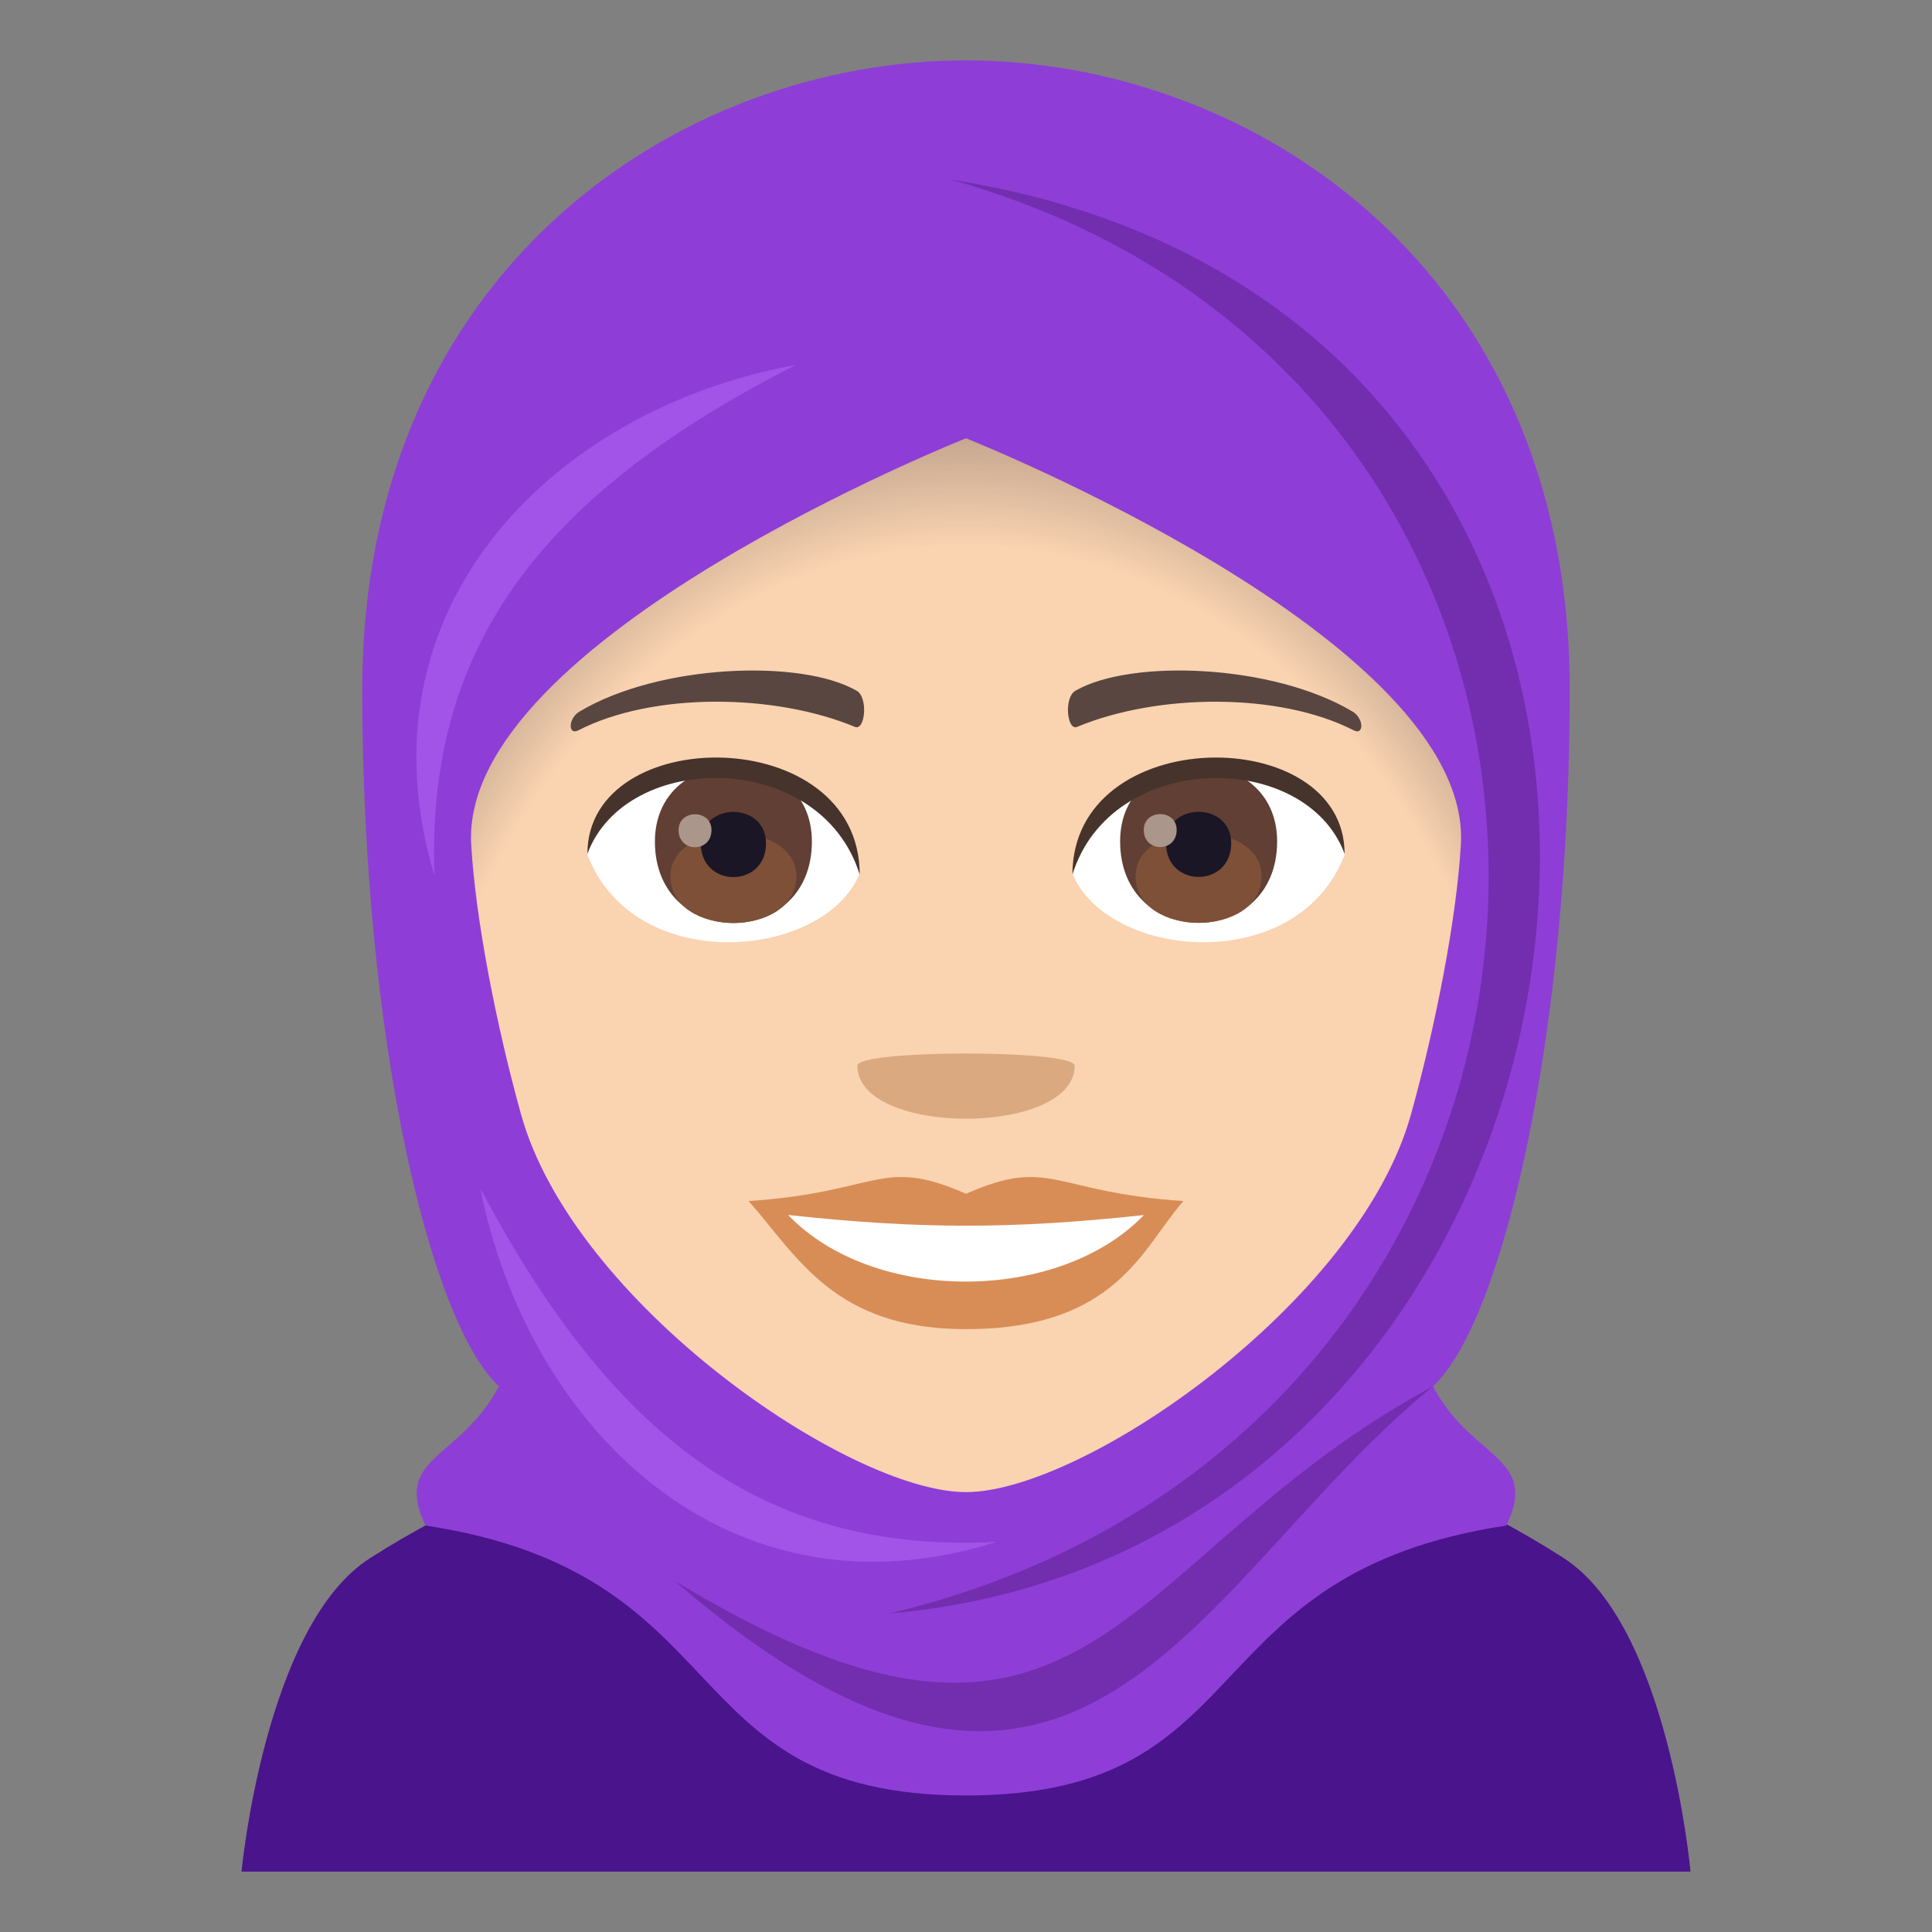 <svg width="48" height="48" viewBox="0 0 48 48" fill="none" xmlns="http://www.w3.org/2000/svg">
<rect x="0" y="0" width="48" height="48" fill="#808080" stroke="none"/>
<path d="M38.849 38.71C30.338 33.236 17.71 33.275 9.192 38.713C6.58 40.377 6 46.5 6 46.5H42C42 46.5 41.453 40.382 38.849 38.71Z" fill="#4A148C"/>
<path d="M24 4.778C15.293 4.778 11.099 11.87 11.624 20.986C11.731 22.82 12.24 25.463 12.869 27.729C14.175 32.437 21.066 37.179 24 37.179C26.933 37.179 33.825 32.438 35.13 27.729C35.76 25.463 36.27 22.82 36.378 20.986C36.901 11.87 32.708 4.778 24 4.778Z" fill="#FCD5B2"/>
<path opacity="0.6" d="M24 4.778C15.293 4.778 11.099 11.87 11.624 20.986C11.731 22.82 12.24 25.463 12.869 27.729C14.175 32.437 21.066 37.179 24 37.179C26.933 37.179 33.825 32.438 35.13 27.729C35.76 25.463 36.27 22.82 36.378 20.986C36.901 11.87 32.708 4.778 24 4.778Z" fill="url(#paint0_radial)"/>
<path d="M24 29.659C21.884 28.727 21.867 29.62 18.601 29.84C19.827 31.232 20.729 33.022 23.999 33.022C27.752 33.022 28.386 30.988 29.401 29.84C26.132 29.62 26.117 28.727 24 29.659Z" fill="#D88D56"/>
<path d="M19.58 30.186C21.713 32.407 26.313 32.377 28.419 30.188C25.136 30.541 22.866 30.541 19.58 30.186Z" fill="white"/>
<path d="M33.596 17.674C31.633 16.505 28.114 16.362 26.722 17.159C26.427 17.32 26.506 18.165 26.761 18.059C28.747 17.231 31.773 17.191 33.637 18.147C33.888 18.274 33.892 17.845 33.596 17.674Z" fill="#594640"/>
<path d="M14.405 17.674C16.367 16.505 19.886 16.362 21.28 17.159C21.575 17.32 21.497 18.165 21.239 18.059C19.253 17.231 16.229 17.189 14.364 18.147C14.114 18.274 14.108 17.845 14.405 17.674Z" fill="#594640"/>
<path d="M26.7 26.477C26.7 28.234 21.301 28.234 21.301 26.477C21.3 26.073 26.7 26.073 26.7 26.477Z" fill="#DBA97F"/>
<path d="M33.406 21.235C32.242 24.28 27.51 23.834 26.644 21.703C27.3 18.278 32.766 17.985 33.406 21.235Z" fill="white"/>
<path d="M27.829 20.905C27.829 23.602 31.73 23.602 31.73 20.905C31.73 18.401 27.829 18.401 27.829 20.905Z" fill="#613F34"/>
<path d="M28.214 21.767C28.214 23.314 31.343 23.314 31.343 21.767C31.343 20.332 28.214 20.332 28.214 21.767Z" fill="#7D5037"/>
<path d="M28.97 20.948C28.97 22.067 30.589 22.067 30.589 20.948C30.589 19.909 28.97 19.909 28.97 20.948Z" fill="#1A1626"/>
<path d="M28.417 20.62C28.417 21.186 29.234 21.186 29.234 20.62C29.234 20.095 28.417 20.095 28.417 20.62Z" fill="#AB968C"/>
<path d="M33.406 21.212C33.406 17.942 26.644 17.942 26.644 21.73C27.608 18.621 32.441 18.621 33.406 21.212Z" fill="#45332C"/>
<path d="M14.594 21.235C15.759 24.28 20.491 23.834 21.359 21.703C20.701 18.278 15.236 17.985 14.594 21.235Z" fill="white"/>
<path d="M16.271 20.909C16.271 23.606 20.171 23.606 20.171 20.909C20.171 18.406 16.271 18.406 16.271 20.909Z" fill="#613F34"/>
<path d="M16.657 21.772C16.657 23.317 19.786 23.317 19.786 21.772C19.786 20.336 16.657 20.336 16.657 21.772Z" fill="#7D5037"/>
<path d="M17.411 20.952C17.411 22.071 19.031 22.071 19.031 20.952C19.031 19.912 17.411 19.912 17.411 20.952Z" fill="#1A1626"/>
<path d="M16.859 20.623C16.859 21.191 17.677 21.191 17.677 20.623C17.676 20.099 16.859 20.099 16.859 20.623Z" fill="#AB968C"/>
<path d="M14.594 21.212C14.594 17.942 21.359 17.942 21.359 21.729C20.393 18.619 15.561 18.619 14.594 21.212Z" fill="#45332C"/>
<path fill-rule="evenodd" clip-rule="evenodd" d="M39 17.134C39 25.651 37.352 32.814 35.603 34.443C35.977 35.152 36.461 35.573 36.864 35.923C37.496 36.473 37.93 36.85 37.427 37.901C33.552 38.49 32.022 40.109 30.604 41.609C29.125 43.174 27.768 44.608 23.999 44.608C20.23 44.608 18.874 43.174 17.395 41.609C15.977 40.109 14.446 38.49 10.57 37.901C10.069 36.85 10.502 36.473 11.135 35.924C11.538 35.574 12.021 35.153 12.395 34.443C10.646 32.814 9 25.651 9 17.134C9 6.712 16.875 1.5 24 1.5C31.125 1.5 39 6.712 39 17.134ZM12.945 27.684C14.242 32.36 21.086 37.071 24 37.071C26.914 37.071 33.759 32.359 35.056 27.685C35.681 25.433 36.188 22.808 36.295 20.986C36.587 15.888 24 10.889 24 10.889C24 10.889 11.413 15.888 11.707 20.985C11.812 22.808 12.319 25.433 12.945 27.684Z" fill="#8E3ED6"/>
<path d="M23.61 4.46C42.114 9.632 41.238 35.516 22.095 40.087C41.319 38.436 45.287 7.841 23.61 4.46Z" fill="#732EB0"/>
<path d="M35.603 34.443C27.727 38.668 27.143 45.566 16.757 39.272C26.894 48.038 29.675 39.278 35.603 34.443Z" fill="#732EB0"/>
<path d="M11.934 29.522C13.13 35.541 18.149 40.402 24.758 38.307C18.942 38.611 15.169 35.636 11.934 29.522Z" fill="#A253E8"/>
<path d="M19.774 9.065C13.737 10.168 8.8 15.113 10.794 21.752C10.579 15.931 13.613 12.205 19.774 9.065Z" fill="#A253E8"/>
<defs>
<radialGradient id="paint0_radial" cx="0" cy="0" r="1" gradientUnits="userSpaceOnUse" gradientTransform="translate(24.001 31.994) scale(22.031 28.735)">
<stop offset="0.642" stop-color="#1A1626" stop-opacity="0.01"/>
<stop offset="0.85" stop-color="#1A1626" stop-opacity="0.88"/>
<stop offset="0.879" stop-color="#1A1626"/>
</radialGradient>
</defs>
</svg>

